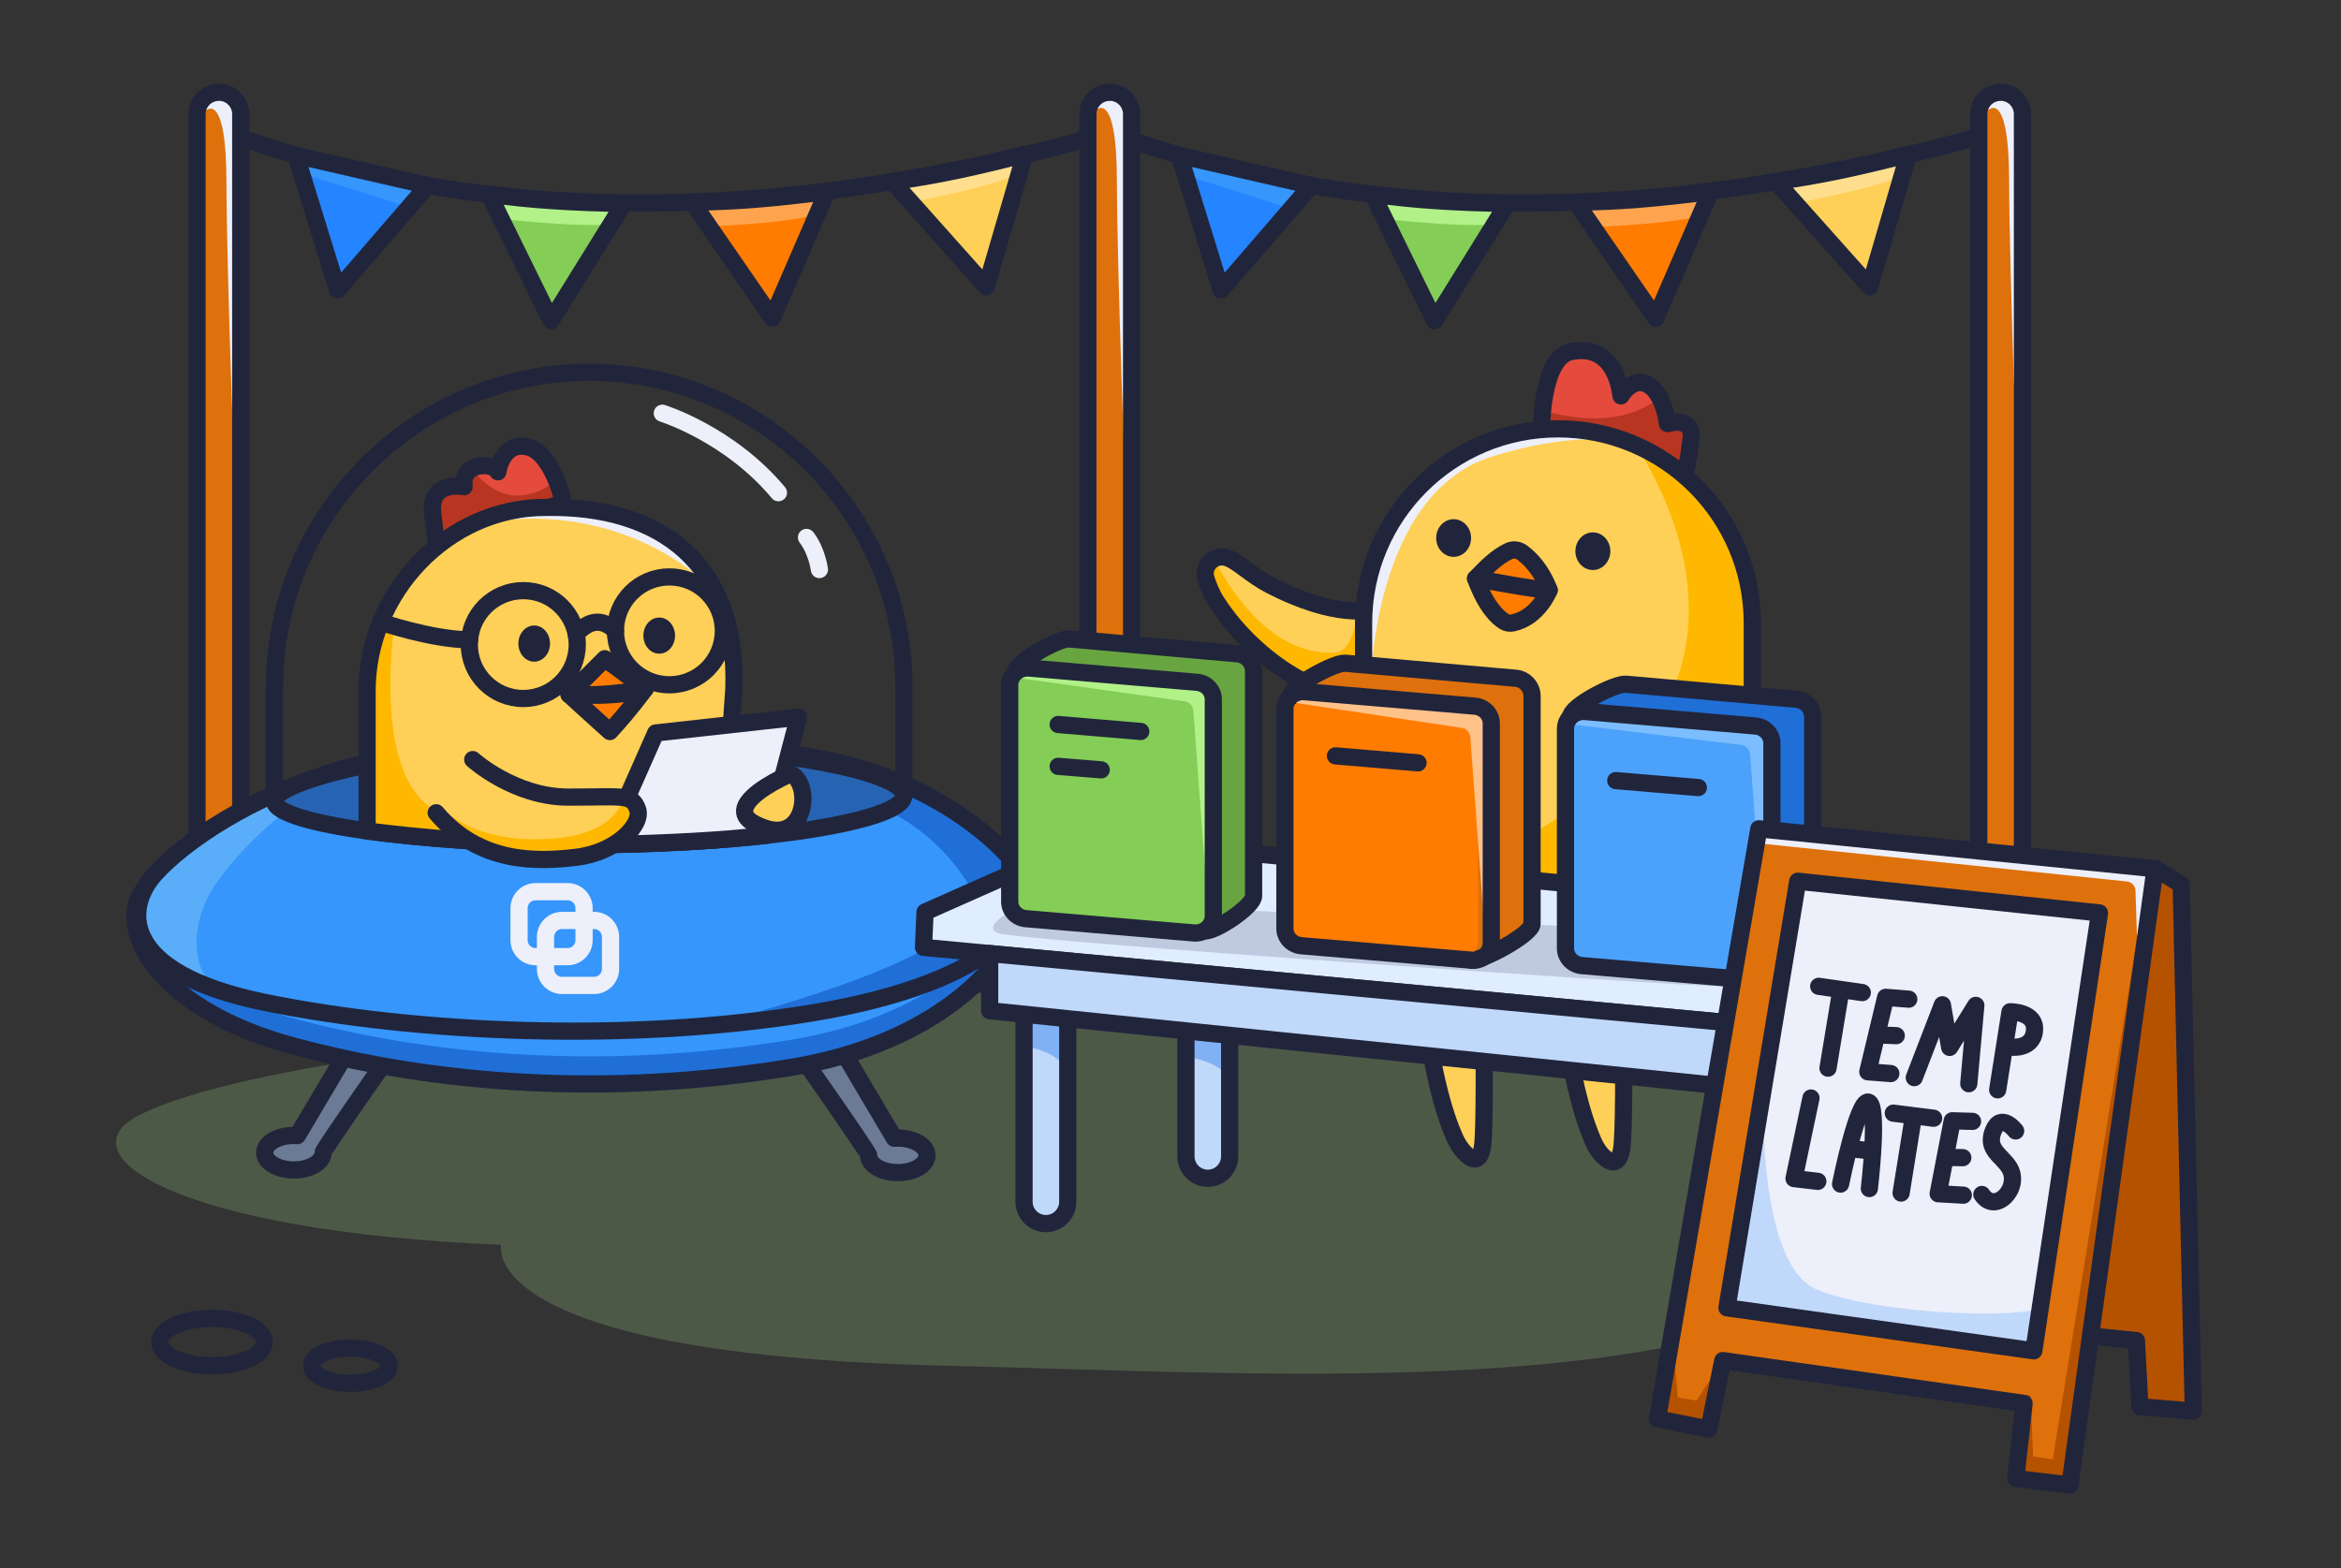 <svg width="476" height="319" viewBox="0 0 476 319" fill="none" xmlns="http://www.w3.org/2000/svg">
<rect x="0" y="0" width="476" height="319" fill="#333333" stroke="none"/>
<path opacity="0.3" d="M116.43 210.26C116.43 210.26 48.96 215.92 28 226.98C13.16 234.81 35.26 250.41 101.89 253.19C101.89 253.19 96.37 275.52 192.06 277.77C263.77 279.46 346.55 285.56 388.03 254.56L429.51 223.56C429.51 223.56 198.61 185.65 116.41 210.25L116.43 210.26Z" fill="#85B276"/>
<path d="M43.12 277.78C48.99 277.78 53.75 275.622 53.75 272.96C53.75 270.298 48.99 268.14 43.12 268.14C37.249 268.14 32.49 270.298 32.49 272.96C32.49 275.622 37.249 277.78 43.12 277.78Z" stroke="#21253C" stroke-width="3.5" stroke-linecap="round" stroke-linejoin="round"/>
<path d="M71.24 281.36C75.598 281.36 79.13 279.757 79.13 277.78C79.13 275.803 75.598 274.2 71.24 274.2C66.883 274.2 63.35 275.803 63.35 277.78C63.35 279.757 66.883 281.36 71.24 281.36Z" stroke="#21253C" stroke-width="3.5" stroke-linecap="round" stroke-linejoin="round"/>
<path d="M46.04 26.98C101.96 47.24 162.29 44.86 225.65 26.98" stroke="#21253C" stroke-width="3.5" stroke-linecap="round" stroke-linejoin="round"/>
<path d="M60.16 31.59L68.63 58.98L86.97 37.74L60.16 31.59Z" fill="#2584FF"/>
<mask id="mask0_273_13845" style="mask-type:luminance" maskUnits="userSpaceOnUse" x="60" y="31" width="27" height="28">
<path d="M60.16 31.59L68.63 58.98L86.97 37.74L60.16 31.59Z" fill="white"/>
</mask>
<g mask="url(#mask0_273_13845)">
<path d="M63.98 30.37L59.46 34.71C59.46 34.71 82.9 41.91 84.36 42.73C85.82 43.55 91.54 29.43 91.54 29.43L63.98 30.37Z" fill="#3696FB"/>
</g>
<path d="M60.16 31.59L68.63 58.98L86.97 37.74L60.16 31.59Z" stroke="#21253C" stroke-width="3.5" stroke-linecap="round" stroke-linejoin="round"/>
<path d="M99.41 39.5L112.05 65.23L126.85 41.39C116.51 41.19 108.18 40.73 99.41 39.49V39.5Z" fill="#84CD56"/>
<mask id="mask1_273_13845" style="mask-type:luminance" maskUnits="userSpaceOnUse" x="99" y="39" width="28" height="27">
<path d="M99.41 39.5L112.05 65.23L126.85 41.39C116.51 41.19 108.18 40.73 99.41 39.49V39.5Z" fill="white"/>
</mask>
<g mask="url(#mask1_273_13845)">
<path d="M99.93 44.3C99.93 44.3 117.1 46.36 124.47 45.61C131.84 44.86 128.31 33.71 128.31 33.71L108.55 32.14L97.11 33.57L99.93 44.3Z" fill="#B1F188"/>
</g>
<path d="M99.41 39.5L112.05 65.23L126.85 41.39C116.51 41.19 108.18 40.73 99.41 39.49V39.5Z" stroke="#21253C" stroke-width="3.5" stroke-linecap="round" stroke-linejoin="round"/>
<path d="M140.74 41.11L157.02 64.71L168.17 38.96C157.91 40.28 149.6 41.05 140.75 41.11H140.74Z" fill="#FF7C01"/>
<mask id="mask2_273_13845" style="mask-type:luminance" maskUnits="userSpaceOnUse" x="140" y="38" width="29" height="27">
<path d="M140.74 41.11L157.02 64.71L168.17 38.96C157.91 40.28 149.6 41.05 140.75 41.11H140.74Z" fill="white"/>
</mask>
<g mask="url(#mask2_273_13845)">
<path d="M140.65 46.19C140.65 46.19 157.93 45.69 165.11 43.86C172.29 42.03 167.15 31.52 167.15 31.52L147.37 32.89L136.27 35.99L140.65 46.18V46.19Z" fill="#FFA44E"/>
</g>
<path d="M140.74 41.11L157.02 64.71L168.17 38.96C157.91 40.28 149.6 41.05 140.75 41.11H140.74Z" stroke="#21253C" stroke-width="3.5" stroke-linecap="round" stroke-linejoin="round"/>
<path d="M181.46 36.93L200.54 58.32L208.4 31.38C198.39 33.96 190.23 35.76 181.46 36.92V36.93Z" fill="#FFD057"/>
<mask id="mask3_273_13845" style="mask-type:luminance" maskUnits="userSpaceOnUse" x="181" y="31" width="28" height="28">
<path d="M181.46 36.93L200.54 58.32L208.4 31.38C198.39 33.96 190.23 35.76 181.46 36.92V36.93Z" fill="white"/>
</mask>
<g mask="url(#mask3_273_13845)">
<path d="M181.4 41.82C181.4 41.82 198.44 38.87 205.28 36.05C212.12 33.23 205.55 23.55 205.55 23.55L186.16 27.71L175.61 32.35L181.39 41.82H181.4Z" fill="#FFDF8E"/>
</g>
<path d="M181.46 36.93L200.54 58.32L208.4 31.38C198.39 33.96 190.23 35.76 181.46 36.92V36.93Z" stroke="#21253C" stroke-width="3.5" stroke-linecap="round" stroke-linejoin="round"/>
<path d="M225.68 26.98C281.6 47.24 341.93 44.86 405.29 26.98" stroke="#21253C" stroke-width="3.5" stroke-linecap="round" stroke-linejoin="round"/>
<path d="M239.8 31.59L248.27 58.98L266.61 37.74L239.8 31.59Z" fill="#2584FF"/>
<mask id="mask4_273_13845" style="mask-type:luminance" maskUnits="userSpaceOnUse" x="239" y="31" width="28" height="28">
<path d="M239.8 31.59L248.27 58.98L266.61 37.74L239.8 31.59Z" fill="white"/>
</mask>
<g mask="url(#mask4_273_13845)">
<path d="M241.69 30.13L237.17 34.47C237.17 34.47 260.61 41.67 262.07 42.49C263.53 43.31 269.25 29.19 269.25 29.19L241.69 30.13Z" fill="#3696FB"/>
</g>
<path d="M239.8 31.59L248.27 58.98L266.61 37.74L239.8 31.59Z" stroke="#21253C" stroke-width="3.5" stroke-linecap="round" stroke-linejoin="round"/>
<path d="M279.05 39.5L291.69 65.23L306.49 41.39C296.15 41.19 287.82 40.73 279.05 39.49V39.5Z" fill="#84CD56"/>
<mask id="mask5_273_13845" style="mask-type:luminance" maskUnits="userSpaceOnUse" x="279" y="39" width="28" height="27">
<path d="M279.05 39.5L291.69 65.23L306.49 41.39C296.15 41.19 287.82 40.73 279.05 39.49V39.5Z" fill="white"/>
</mask>
<g mask="url(#mask5_273_13845)">
<path d="M279.29 44.3C279.29 44.3 296.46 46.36 303.83 45.61C311.2 44.86 307.67 33.71 307.67 33.71L287.91 32.14L276.47 33.57L279.29 44.3Z" fill="#B1F188"/>
</g>
<path d="M279.05 39.5L291.69 65.23L306.49 41.39C296.15 41.19 287.82 40.73 279.05 39.49V39.5Z" stroke="#21253C" stroke-width="3.5" stroke-linecap="round" stroke-linejoin="round"/>
<path d="M320.38 41.11L336.66 64.71L347.81 38.96C337.55 40.28 329.24 41.05 320.39 41.11H320.38Z" fill="#FF7C01"/>
<mask id="mask6_273_13845" style="mask-type:luminance" maskUnits="userSpaceOnUse" x="320" y="38" width="28" height="27">
<path d="M320.38 41.11L336.66 64.71L347.81 38.96C337.55 40.28 329.24 41.05 320.39 41.11H320.38Z" fill="white"/>
</mask>
<g mask="url(#mask6_273_13845)">
<path d="M321.16 46.29C321.16 46.29 338.44 45.79 345.62 43.96C352.8 42.13 347.66 31.62 347.66 31.62L327.88 32.99L316.78 36.09L321.16 46.28V46.29Z" fill="#FFA44E"/>
</g>
<path d="M320.38 41.11L336.66 64.71L347.81 38.96C337.55 40.28 329.24 41.05 320.39 41.11H320.38Z" stroke="#21253C" stroke-width="3.5" stroke-linecap="round" stroke-linejoin="round"/>
<path d="M361.1 36.93L380.18 58.32L388.04 31.38C378.03 33.96 369.87 35.76 361.1 36.92V36.93Z" fill="#FFD057"/>
<mask id="mask7_273_13845" style="mask-type:luminance" maskUnits="userSpaceOnUse" x="361" y="31" width="28" height="28">
<path d="M361.1 36.93L380.18 58.32L388.04 31.38C378.03 33.96 369.87 35.76 361.1 36.92V36.93Z" fill="white"/>
</mask>
<g mask="url(#mask7_273_13845)">
<path d="M362.08 41.85C362.08 41.85 379.12 38.9 385.96 36.08C392.8 33.26 386.23 23.58 386.23 23.58L366.84 27.74L356.29 32.38L362.07 41.85H362.08Z" fill="#FFDF8E"/>
</g>
<path d="M361.1 36.93L380.18 58.32L388.04 31.38C378.03 33.96 369.87 35.76 361.1 36.92V36.93Z" stroke="#21253C" stroke-width="3.5" stroke-linecap="round" stroke-linejoin="round"/>
<path d="M44.51 18.76C46.96 18.76 48.95 20.75 48.95 23.2V187.83H40.06V23.21C40.06 20.76 42.05 18.77 44.5 18.77L44.51 18.76Z" fill="#DE710B"/>
<mask id="mask8_273_13845" style="mask-type:luminance" maskUnits="userSpaceOnUse" x="40" y="18" width="9" height="170">
<path d="M44.51 18.76C46.96 18.76 48.95 20.75 48.95 23.2V187.83H40.06V23.21C40.06 20.76 42.05 18.77 44.5 18.77L44.51 18.76Z" fill="white"/>
</mask>
<g mask="url(#mask8_273_13845)">
<path d="M41.84 22.509C41.84 22.509 46.01 18.27 46.04 36.91C46.07 55.55 47.91 103.2 47.91 103.2L54.69 14.19L42.97 13.77L37.04 18.149L41.84 22.529V22.509Z" fill="#EDEFFA"/>
</g>
<path d="M44.51 18.76C46.96 18.76 48.95 20.75 48.95 23.2V187.83H40.06V23.21C40.06 20.76 42.05 18.77 44.5 18.77L44.51 18.76Z" stroke="#21253C" stroke-width="3.5" stroke-linecap="round" stroke-linejoin="round"/>
<path d="M225.65 18.76C228.1 18.76 230.09 20.75 230.09 23.2V187.83H221.2V23.21C221.2 20.76 223.19 18.77 225.64 18.77L225.65 18.76Z" fill="#DE710B"/>
<mask id="mask9_273_13845" style="mask-type:luminance" maskUnits="userSpaceOnUse" x="221" y="18" width="10" height="170">
<path d="M225.65 18.76C228.1 18.76 230.09 20.75 230.09 23.2V187.83H221.2V23.21C221.2 20.76 223.19 18.77 225.64 18.77L225.65 18.76Z" fill="white"/>
</mask>
<g mask="url(#mask9_273_13845)">
<path d="M222.9 22.36C222.9 22.36 227.07 18.12 227.1 36.76C227.13 55.4 228.97 103.05 228.97 103.05L235.75 14.04L224.03 13.62L218.1 18L222.9 22.38V22.36Z" fill="#EDEFFA"/>
</g>
<path d="M225.65 18.76C228.1 18.76 230.09 20.75 230.09 23.2V187.83H221.2V23.21C221.2 20.76 223.19 18.77 225.64 18.77L225.65 18.76Z" stroke="#21253C" stroke-width="3.5" stroke-linecap="round" stroke-linejoin="round"/>
<path d="M406.79 18.76C409.24 18.76 411.23 20.75 411.23 23.2V187.83H402.34V23.21C402.34 20.76 404.33 18.77 406.78 18.77L406.79 18.76Z" fill="#DE710B"/>
<mask id="mask10_273_13845" style="mask-type:luminance" maskUnits="userSpaceOnUse" x="402" y="18" width="10" height="170">
<path d="M406.79 18.76C409.24 18.76 411.23 20.75 411.23 23.2V187.83H402.34V23.21C402.34 20.76 404.33 18.77 406.78 18.77L406.79 18.76Z" fill="white"/>
</mask>
<g mask="url(#mask10_273_13845)">
<path d="M404.32 22.36C404.32 22.36 408.49 18.12 408.52 36.76C408.55 55.4 410.39 103.05 410.39 103.05L417.17 14.04L405.45 13.62L399.52 18L404.32 22.38V22.36Z" fill="#EDEFFA"/>
</g>
<path d="M406.79 18.76C409.24 18.76 411.23 20.75 411.23 23.2V187.83H402.34V23.21C402.34 20.76 404.33 18.77 406.78 18.77L406.79 18.76Z" stroke="#21253C" stroke-width="3.5" stroke-linecap="round" stroke-linejoin="round"/>
<path d="M83.02 209.19L74.37 207.49L60.47 230.97C60.23 230.95 60 230.94 59.75 230.94C56.47 230.94 53.82 232.51 53.82 234.45C53.82 236.39 56.48 237.96 59.75 237.96C63.02 237.96 65.68 236.39 65.68 234.45C65.68 233.79 83.01 209.19 83.01 209.19H83.02Z" fill="#6B7B95" stroke="#21253C" stroke-width="3.5" stroke-linecap="round" stroke-linejoin="round"/>
<path d="M159.29 209.73L167.94 208.03L181.84 231.51C182.08 231.49 182.31 231.48 182.56 231.48C185.84 231.48 188.49 233.05 188.49 234.99C188.49 236.93 185.83 238.5 182.56 238.5C179.29 238.5 176.63 236.93 176.63 234.99C176.63 234.33 159.3 209.73 159.3 209.73H159.29Z" fill="#6B7B95" stroke="#21253C" stroke-width="3.5" stroke-linecap="round" stroke-linejoin="round"/>
<path d="M123.32 162.99C123.32 162.99 86.91 162.91 68.84 168.31C50.77 173.71 35.38 174.24 29.45 180.71C23.52 187.18 29.8 204.76 59.85 212.8C88.8 220.55 123.49 223.21 160.73 217.12C199.75 210.74 212.34 185.02 208.02 178.01C203.7 171 189.41 170.55 168.1 166.23C146.79 161.91 123.32 162.99 123.32 162.99Z" fill="#3696FB"/>
<mask id="mask11_273_13845" style="mask-type:luminance" maskUnits="userSpaceOnUse" x="27" y="162" width="182" height="59">
<path d="M123.32 162.99C123.32 162.99 86.91 162.91 68.84 168.31C50.77 173.71 35.38 174.24 29.45 180.71C23.52 187.18 29.8 204.76 59.85 212.8C88.8 220.55 123.49 223.21 160.73 217.12C199.75 210.74 212.34 185.02 208.02 178.01C203.7 171 189.41 170.55 168.1 166.23C146.79 161.91 123.32 162.99 123.32 162.99Z" fill="white"/>
</mask>
<g mask="url(#mask11_273_13845)">
<path d="M160.73 211.5C123.48 217.59 88.8 214.94 59.85 207.18C39.12 201.63 29.7 191.54 27.8 183.69C25.51 191.52 33.64 205.78 59.85 212.8C88.8 220.55 123.49 223.21 160.73 217.12C198.32 210.97 211.37 186.89 208.42 178.86C205.94 189.27 191.62 206.44 160.73 211.5Z" fill="#1F6FD7"/>
</g>
<path d="M123.32 162.99C123.32 162.99 86.91 162.91 68.84 168.31C50.77 173.71 35.38 174.24 29.45 180.71C23.52 187.18 29.8 204.76 59.85 212.8C88.8 220.55 123.49 223.21 160.73 217.12C199.75 210.74 212.34 185.02 208.02 178.01C203.7 171 189.41 170.55 168.1 166.23C146.79 161.91 123.32 162.99 123.32 162.99Z" stroke="#21253C" stroke-width="3.5" stroke-linecap="round" stroke-linejoin="round"/>
<path d="M123.32 151.31C123.32 151.31 86.91 151.23 68.84 156.63C50.77 162.03 37.55 171.18 31.61 177.66C25.67 184.14 23.52 197.71 54 203.91C84.48 210.11 127.62 212.16 164.86 206.07C203.88 199.69 212.33 185.03 208.02 178.02C203.7 171.01 189.41 158.87 168.1 154.55C146.79 150.23 123.32 151.31 123.32 151.31Z" fill="#3696FB"/>
<mask id="mask12_273_13845" style="mask-type:luminance" maskUnits="userSpaceOnUse" x="27" y="151" width="183" height="59">
<path d="M123.32 151.31C123.32 151.31 86.91 151.23 68.84 156.63C50.77 162.03 37.55 171.18 31.61 177.66C25.67 184.14 23.52 197.71 54 203.91C84.48 210.11 127.62 212.16 164.86 206.07C203.88 199.69 212.33 185.03 208.02 178.02C203.7 171.01 189.41 158.87 168.1 154.55C146.79 150.23 123.32 151.31 123.32 151.31Z" fill="white"/>
</mask>
<g mask="url(#mask12_273_13845)">
<path d="M177.65 163.74C177.65 163.74 189.22 167.24 197.13 180.19C205.04 193.14 150.88 206.29 149.1 207.37C147.32 208.45 204.66 202.31 204.66 202.31L207 166.55L185.96 152.17" fill="#1F6FD7"/>
<path d="M43.28 180.71C47.95 173.28 59.31 161.89 76.12 153.34C92.93 144.78 128.76 138.32 128.76 138.32C128.76 138.32 147.16 134.08 166.63 133.5C163.42 133.01 160.04 132.71 156.52 132.64C134.78 132.22 111.89 137.5 111.89 137.5C111.89 137.5 76.06 143.96 59.25 152.52C42.44 161.08 31.08 172.46 26.41 179.89C22.28 186.47 22.06 197.97 43.58 200.97C37.41 194.66 40.32 185.41 43.29 180.7L43.28 180.71Z" fill="#5AAEF9"/>
</g>
<path d="M123.32 151.31C123.32 151.31 86.91 151.23 68.84 156.63C50.77 162.03 37.55 171.18 31.61 177.66C25.67 184.14 23.52 197.71 54 203.91C84.48 210.11 127.62 212.16 164.86 206.07C203.88 199.69 212.33 185.03 208.02 178.02C203.7 171.01 189.41 158.87 168.1 154.55C146.79 150.23 123.32 151.31 123.32 151.31Z" stroke="#21253C" stroke-width="3.5" stroke-linecap="round" stroke-linejoin="round"/>
<path d="M183.78 161.83C183.78 166.9 155.15 171.72 119.83 171.72C84.51 171.72 54.18 167.31 55.88 162.54C57.28 158.6 84.51 151.34 119.83 151.34C155.15 151.34 183.78 156.76 183.78 161.83Z" fill="#2663B3" stroke="#21253C" stroke-width="3.5" stroke-linecap="round" stroke-linejoin="round"/>
<path d="M115.4 181.36H108.9C107.044 181.36 105.54 182.864 105.54 184.72V191.22C105.54 193.076 107.044 194.58 108.9 194.58H115.4C117.256 194.58 118.76 193.076 118.76 191.22V184.72C118.76 182.864 117.256 181.36 115.4 181.36Z" stroke="#EDEFFA" stroke-width="3.5" stroke-linecap="round" stroke-linejoin="round"/>
<path d="M120.78 187.21H114.28C112.424 187.21 110.92 188.714 110.92 190.57V197.07C110.92 198.926 112.424 200.43 114.28 200.43H120.78C122.636 200.43 124.14 198.926 124.14 197.07V190.57C124.14 188.714 122.636 187.21 120.78 187.21Z" stroke="#EDEFFA" stroke-width="3.5" stroke-linecap="round" stroke-linejoin="round"/>
<path d="M114.6 102.21C114.6 102.21 112.3 91.95 107.2 90.87C102.1 89.79 101.24 95.96 101.24 95.96C100.51 94 93.63 93.87 94.37 98.99C94.37 98.99 87.15 97.53 87.99 104.5C88.65 110.03 88.81 111.15 88.81 111.15L114.6 102.21Z" fill="#E44B3D"/>
<mask id="mask13_273_13845" style="mask-type:luminance" maskUnits="userSpaceOnUse" x="87" y="90" width="28" height="22">
<path d="M114.6 102.21C114.6 102.21 112.3 91.95 107.2 90.87C102.1 89.79 101.24 95.96 101.24 95.96C100.51 94 93.63 93.87 94.37 98.99C94.37 98.99 87.15 97.53 87.99 104.5C88.65 110.03 88.81 111.15 88.81 111.15L114.6 102.21Z" fill="white"/>
</mask>
<g mask="url(#mask13_273_13845)">
<path d="M112.19 98.29C112.19 98.29 102.76 106.33 94.74 93.53C90.49 86.75 88.25 110.45 88.25 110.45L85.74 122.87C85.74 122.87 93.38 128.08 94.21 128.85C95.04 129.62 104.37 130 104.37 130C104.37 130 115.89 112.09 116.7 110.91C117.51 109.73 112.19 98.29 112.19 98.29Z" fill="#B83621"/>
</g>
<path d="M114.6 102.21C114.6 102.21 112.3 91.95 107.2 90.87C102.1 89.79 101.24 95.96 101.24 95.96C100.51 94 93.63 93.87 94.37 98.99C94.37 98.99 87.15 97.53 87.99 104.5C88.65 110.03 88.81 111.15 88.81 111.15L114.6 102.21Z" stroke="#21253C" stroke-width="3.5" stroke-linecap="round" stroke-linejoin="round"/>
<path d="M147.08 170.71L149.22 140.04C150.07 114.89 134.56 102.75 110.86 103.2C90.94 103.2 74.64 120.6 74.64 140.52V169.01C98.79 172.05 122.93 172.62 147.08 170.71Z" fill="#FFD057"/>
<mask id="mask14_273_13845" style="mask-type:luminance" maskUnits="userSpaceOnUse" x="74" y="103" width="76" height="69">
<path d="M147.08 170.71L149.22 140.04C150.07 114.89 134.56 102.75 110.86 103.2C90.94 103.2 74.64 120.6 74.64 140.52V169.01C98.79 172.05 122.93 172.62 147.08 170.71Z" fill="white"/>
</mask>
<g mask="url(#mask14_273_13845)">
<path d="M80.42 125.6C80.42 125.6 74.8 158.9 89.62 165.43C104.44 171.96 75.42 186.34 75.42 186.34L58.69 146.27L80.42 125.6Z" fill="#FFB801"/>
<path d="M146.25 123.49C144.33 120.3 144.1 118.56 138.95 114.96C128.99 107.99 116.74 104.79 104.31 105.61C100.84 105.84 99.65 105.87 101.48 103.55C104.53 99.69 116.57 100.61 123.98 102.65C129.72 104.23 135.01 107.05 139.39 110.96C145.36 116.29 145.52 119.85 146.25 123.48V123.49Z" fill="#EDEFFA"/>
</g>
<path d="M147.08 170.71L149.22 140.04C150.07 114.89 134.56 102.75 110.86 103.2C90.94 103.2 74.64 120.6 74.64 140.52V169.01C98.79 172.05 122.93 172.62 147.08 170.71Z" stroke="#21253C" stroke-width="3.5" stroke-linecap="round" stroke-linejoin="round"/>
<path d="M106.4 142.07C112.459 142.07 117.37 137.158 117.37 131.1C117.37 125.041 112.459 120.13 106.4 120.13C100.342 120.13 95.43 125.041 95.43 131.1C95.43 137.158 100.342 142.07 106.4 142.07Z" stroke="#21253C" stroke-width="3.5" stroke-linecap="round" stroke-linejoin="round"/>
<path d="M108.62 134.58C110.398 134.58 111.84 132.933 111.84 130.9C111.84 128.868 110.398 127.22 108.62 127.22C106.842 127.22 105.4 128.868 105.4 130.9C105.4 132.933 106.842 134.58 108.62 134.58Z" fill="#21253C"/>
<path d="M134.04 132.96C135.819 132.96 137.26 131.313 137.26 129.28C137.26 127.248 135.819 125.6 134.04 125.6C132.262 125.6 130.82 127.248 130.82 129.28C130.82 131.313 132.262 132.96 134.04 132.96Z" fill="#21253C"/>
<path d="M136.11 139.28C142.169 139.28 147.08 134.368 147.08 128.31C147.08 122.251 142.169 117.34 136.11 117.34C130.052 117.34 125.14 122.251 125.14 128.31C125.14 134.368 130.052 139.28 136.11 139.28Z" stroke="#21253C" stroke-width="3.5" stroke-linecap="round" stroke-linejoin="round"/>
<path d="M117.16 128.97C119.85 125.96 122.51 125.77 125.15 128.31" stroke="#21253C" stroke-width="3.5" stroke-linecap="round" stroke-linejoin="round"/>
<path d="M115.7 141.26L122.98 133.98L131.21 140.05C131.21 140.05 124.87 141.67 115.7 141.26Z" fill="#FF7C01" stroke="#21253C" stroke-width="3.5" stroke-linecap="round" stroke-linejoin="round"/>
<path d="M124 148.79C121.51 146.59 115.71 141.26 115.71 141.26C115.71 141.26 125.96 142.07 131.22 140.05C131.22 140.05 128.05 144.42 124 148.79Z" fill="#FF7C01" stroke="#21253C" stroke-width="3.5" stroke-linecap="round" stroke-linejoin="round"/>
<path d="M77.47 126.54C77.47 126.54 87.52 130.02 95.47 130.15" stroke="#21253C" stroke-width="3.5" stroke-linecap="round" stroke-linejoin="round"/>
<path d="M123.28 171.79L133.32 149.08L162.36 145.87L156.06 169.87C146.69 170.98 135.41 171.51 123.28 171.79Z" fill="#EDEFFA" stroke="#21253C" stroke-width="3.5" stroke-linecap="round" stroke-linejoin="round"/>
<path d="M96.12 154.49C96.12 154.49 104.54 162.13 115.6 162.13C126.66 162.13 128.45 161.43 129.62 164.52C130.79 167.61 125.41 173.36 117.26 174.35C109.11 175.34 97.47 175.68 88.69 165.31" fill="#FFD057"/>
<mask id="mask15_273_13845" style="mask-type:luminance" maskUnits="userSpaceOnUse" x="88" y="154" width="42" height="21">
<path d="M96.12 154.49C96.12 154.49 104.54 162.13 115.6 162.13C126.66 162.13 128.45 161.43 129.62 164.52C130.79 167.61 125.41 173.36 117.26 174.35C109.11 175.34 97.47 175.68 88.69 165.31" fill="white"/>
</mask>
<g mask="url(#mask15_273_13845)">
<path d="M89.37 163.87C89.37 163.87 95.96 172.17 113.28 170.47C130.6 168.77 127.3 156.05 127.3 156.05L133.23 175.53L93.23 181.34L90.78 172.61L89.37 163.86V163.87Z" fill="#FFB801"/>
</g>
<path d="M96.12 154.49C96.12 154.49 104.54 162.13 115.6 162.13C126.66 162.13 128.45 161.43 129.62 164.52C130.79 167.61 125.41 173.36 117.26 174.35C109.11 175.34 97.47 175.68 88.69 165.31" stroke="#21253C" stroke-width="3.5" stroke-linecap="round" stroke-linejoin="round"/>
<path d="M160.77 157.38C160.77 157.38 154.22 160.12 152.05 163.22C149.88 166.32 153.73 167.7 154.74 168.13C163.98 172.04 165.21 159.34 160.77 157.38Z" fill="#FFD057" stroke="#21253C" stroke-width="3.5" stroke-linecap="round" stroke-linejoin="round"/>
<path d="M55.81 162.53V139.71C55.81 104.52 84.6 75.72 119.8 75.72C154.99 75.72 183.79 104.51 183.79 139.71V161.82" stroke="#21253C" stroke-width="3.5" stroke-linecap="round" stroke-linejoin="round"/>
<path d="M134.67 84.05C134.67 84.05 148.31 88.26 158.28 100.21" stroke="#EDEFFA" stroke-width="3.5" stroke-linecap="round" stroke-linejoin="round"/>
<path d="M166.61 115.84C166.61 115.84 166.13 112.07 163.99 109.31" stroke="#EDEFFA" stroke-width="3.5" stroke-linecap="round" stroke-linejoin="round"/>
<path d="M249.34 113.39C246.87 112.72 244.57 114.91 245.15 117.41C245.41 118.53 246.39 120.86 247.2 122.16C252.7 130.99 266.17 143.7 282.42 142.3C306.55 140.23 280.54 124.04 280.54 124.04L278.89 123.95C278.89 123.95 271.91 126.11 258.17 118.96C254.23 116.91 251.49 113.97 249.34 113.39Z" fill="#FFD057"/>
<mask id="mask16_273_13845" style="mask-type:luminance" maskUnits="userSpaceOnUse" x="245" y="113" width="48" height="30">
<path d="M249.34 113.39C246.87 112.72 244.57 114.91 245.15 117.41C245.41 118.53 246.39 120.86 247.2 122.16C252.7 130.99 266.17 143.7 282.42 142.3C306.55 140.23 280.54 124.04 280.54 124.04L278.89 123.95C278.89 123.95 271.91 126.11 258.17 118.96C254.23 116.91 251.49 113.97 249.34 113.39Z" fill="white"/>
</mask>
<g mask="url(#mask16_273_13845)">
<path d="M245.3 110.33C245.3 110.33 254.48 133.74 271.6 132.71C276.91 132.39 276.49 116.23 276.49 116.23L285.13 153.19L241.82 131.34L245.29 110.33H245.3Z" fill="#FFB801"/>
</g>
<path d="M249.34 113.39C246.87 112.72 244.57 114.91 245.15 117.41C245.41 118.53 246.39 120.86 247.2 122.16C252.7 130.99 266.17 143.7 282.42 142.3C306.55 140.23 280.54 124.04 280.54 124.04L278.89 123.95C278.89 123.95 271.91 126.11 258.17 118.96C254.23 116.91 251.49 113.97 249.34 113.39Z" stroke="#21253C" stroke-width="3.5" stroke-linecap="round" stroke-linejoin="round"/>
<path d="M295.74 231.27C288.07 213.84 287.79 178.02 287.79 178.02H301.51C301.51 178.02 302.18 226.42 301.51 232.63C301.02 237.18 299 235.81 297.64 234.3C296.84 233.41 296.22 232.37 295.74 231.27Z" fill="#FFD057" stroke="#21253C" stroke-width="3.5" stroke-linecap="round" stroke-linejoin="round"/>
<path d="M323.99 232.23C316.31 214.81 316.03 178.96 316.03 178.96H329.75C329.75 178.96 330.68 227.39 329.75 233.57C329.19 237.28 327.45 236.54 326.15 235.35C325.21 234.49 324.5 233.4 323.99 232.23Z" fill="#FFD057" stroke="#21253C" stroke-width="3.5" stroke-linecap="round" stroke-linejoin="round"/>
<path d="M313.45 87.22C313.45 87.22 313.39 72.61 319.54 71.48C325.69 70.35 328.82 74.49 329.6 80.52C329.6 80.52 331.99 76.41 335.19 78.3C338.39 80.19 339.05 86.17 339.05 86.17C339.05 86.17 344.97 84.28 343.72 90.12C343.38 93.7 342.15 98.59 342.15 98.59L313.45 87.23V87.22Z" fill="#E44B3D"/>
<mask id="mask17_273_13845" style="mask-type:luminance" maskUnits="userSpaceOnUse" x="313" y="71" width="31" height="28">
<path d="M313.45 87.22C313.45 87.22 313.39 72.61 319.54 71.48C325.69 70.35 328.82 74.49 329.6 80.52C329.6 80.52 331.99 76.41 335.19 78.3C338.39 80.19 339.05 86.17 339.05 86.17C339.05 86.17 344.97 84.28 343.72 90.12C343.38 93.7 342.15 98.59 342.15 98.59L313.45 87.23V87.22Z" fill="white"/>
</mask>
<g mask="url(#mask17_273_13845)">
<path d="M311.3 82.65C311.3 82.65 329.74 90.18 339.58 78.72C344.79 72.65 349.56 82.81 349.56 82.81L351.44 95.99C351.44 95.99 329.09 113.96 328.16 114.61C327.23 115.26 317.94 114.23 317.94 114.23C317.94 114.23 309.22 94.81 308.59 93.51C307.96 92.21 314.93 81.7 314.93 81.7" fill="#B83621"/>
</g>
<path d="M313.45 87.22C313.45 87.22 313.39 72.61 319.54 71.48C325.69 70.35 328.82 74.49 329.6 80.52C329.6 80.52 331.99 76.41 335.19 78.3C338.39 80.19 339.05 86.17 339.05 86.17C339.05 86.17 344.97 84.28 343.72 90.12C343.38 93.7 342.15 98.59 342.15 98.59L313.45 87.23V87.22Z" stroke="#21253C" stroke-width="3.5" stroke-linecap="round" stroke-linejoin="round"/>
<path d="M316.78 87.22C338.59 87.22 356.3 104.93 356.3 126.74V168.49C356.3 175.32 350.75 180.87 343.92 180.87H289.64C282.81 180.87 277.26 175.32 277.26 168.49V126.74C277.26 104.93 294.97 87.22 316.78 87.22Z" fill="#FFD057"/>
<mask id="mask18_273_13845" style="mask-type:luminance" maskUnits="userSpaceOnUse" x="277" y="87" width="80" height="94">
<path d="M316.78 87.22C338.59 87.22 356.3 104.93 356.3 126.74V168.49C356.3 175.32 350.75 180.87 343.92 180.87H289.64C282.81 180.87 277.26 175.32 277.26 168.49V126.74C277.26 104.93 294.97 87.22 316.78 87.22Z" fill="white"/>
</mask>
<g mask="url(#mask18_273_13845)">
<path d="M328.67 84.94C328.67 84.94 372.44 137.5 308.98 170.92C279.16 186.62 349.8 202.73 349.8 202.73L384.6 119.38L328.67 84.94Z" fill="#FFB801"/>
<path d="M278.71 139.28C278.71 139.28 279.06 100.23 303.63 92.77C328.2 85.31 336.26 92.39 336.26 92.39L287.29 73.27L267.26 100.21L278.73 139.28H278.71Z" fill="#EDEFFA"/>
</g>
<path d="M316.78 87.22C338.59 87.22 356.3 104.93 356.3 126.74V168.49C356.3 175.32 350.75 180.87 343.92 180.87H289.64C282.81 180.87 277.26 175.32 277.26 168.49V126.74C277.26 104.93 294.97 87.22 316.78 87.22Z" stroke="#21253C" stroke-width="3.5" stroke-linecap="round" stroke-linejoin="round"/>
<path d="M295.57 113.26C297.53 113.26 299.12 111.545 299.12 109.43C299.12 107.315 297.53 105.6 295.57 105.6C293.609 105.6 292.02 107.315 292.02 109.43C292.02 111.545 293.609 113.26 295.57 113.26Z" fill="#21253C"/>
<path d="M323.88 115.94C325.84 115.94 327.43 114.226 327.43 112.11C327.43 109.995 325.84 108.28 323.88 108.28C321.919 108.28 320.33 109.995 320.33 112.11C320.33 114.226 321.919 115.94 323.88 115.94Z" fill="#21253C"/>
<path d="M300.03 117.67C302.15 115.46 304.3 113.24 306.83 112.08C307.71 111.68 308.75 111.82 309.52 112.4C312.2 114.4 313.95 117.26 314.99 120.02C314.99 120.02 300.6 119.14 300.03 117.67Z" fill="#FF7C01" stroke="#21253C" stroke-width="3.5" stroke-linecap="round" stroke-linejoin="round"/>
<path d="M305.87 126.42C304.58 125.64 302.16 123.47 300.03 117.67C300.03 117.67 313.54 120.2 314.99 120.02C314.99 120.02 312.85 125.59 307.58 126.7C306.99 126.82 306.38 126.73 305.86 126.41L305.87 126.42Z" fill="#FF7C01" stroke="#21253C" stroke-width="3.5" stroke-linecap="round" stroke-linejoin="round"/>
<path d="M212.659 248.87C210.209 248.87 208.219 246.88 208.219 244.43V201.91H217.109V244.43C217.109 246.88 215.119 248.87 212.669 248.87H212.659Z" fill="#C0D8FA"/>
<mask id="mask19_273_13845" style="mask-type:luminance" maskUnits="userSpaceOnUse" x="208" y="201" width="10" height="48">
<path d="M212.659 248.87C210.209 248.87 208.219 246.88 208.219 244.43V201.91H217.109V244.43C217.109 246.88 215.119 248.87 212.669 248.87H212.659Z" fill="white"/>
</mask>
<g mask="url(#mask19_273_13845)">
<path d="M207 212.6C207 212.6 215.93 213.45 216.8 218.19C217.67 222.93 218.32 199.72 218.32 199.72L209.2 201.13L207.01 212.59L207 212.6Z" fill="#81B1F5"/>
</g>
<path d="M212.659 248.87C210.209 248.87 208.219 246.88 208.219 244.43V201.91H217.109V244.43C217.109 246.88 215.119 248.87 212.669 248.87H212.659Z" stroke="#21253C" stroke-width="3.5" stroke-linecap="round" stroke-linejoin="round"/>
<path d="M245.58 239.65C243.13 239.65 241.14 237.66 241.14 235.21V192.69H250.03V235.21C250.03 237.66 248.04 239.65 245.59 239.65H245.58Z" fill="#C0D8FA"/>
<mask id="mask20_273_13845" style="mask-type:luminance" maskUnits="userSpaceOnUse" x="241" y="192" width="10" height="48">
<path d="M245.58 239.65C243.13 239.65 241.14 237.66 241.14 235.21V192.69H250.03V235.21C250.03 237.66 248.04 239.65 245.59 239.65H245.58Z" fill="white"/>
</mask>
<g mask="url(#mask20_273_13845)">
<path d="M240.29 214.78C240.29 214.78 249.22 215.63 250.09 220.37C250.96 225.11 251.61 201.9 251.61 201.9L242.49 203.31L240.3 214.77L240.29 214.78Z" fill="#81B1F5"/>
</g>
<path d="M245.58 239.65C243.13 239.65 241.14 237.66 241.14 235.21V192.69H250.03V235.21C250.03 237.66 248.04 239.65 245.59 239.65H245.58Z" stroke="#21253C" stroke-width="3.5" stroke-linecap="round" stroke-linejoin="round"/>
<path d="M188.09 185.5L221.91 170.48L383.97 185.95L354.26 208.28L187.78 192.69L188.09 185.5Z" fill="#E0EDFF" stroke="#21253C" stroke-width="3.5" stroke-linecap="round" stroke-linejoin="round"/>
<path d="M201.23 193.95V205.57L353.29 221.2L353.22 208.18L201.23 193.95Z" fill="#C0D8FA" stroke="#21253C" stroke-width="3.5" stroke-linecap="round" stroke-linejoin="round"/>
<path opacity="0.3" d="M209.67 183.01C209.67 183.01 198.48 188.19 203 189.81C207.52 191.43 341.25 200.54 350.23 200.62C359.21 200.69 353.99 190.13 353.99 190.13L209.67 183.01Z" fill="#747A97"/>
<path d="M244.967 189.341L216.767 182.825C214.91 182.664 213.483 181.096 213.483 179.229L206.409 136.827C206.409 134.713 215.297 129.764 217.412 129.957L251.612 132.974C253.469 133.135 254.897 134.702 254.897 136.57V182.245C254.897 184.36 247.082 189.523 244.967 189.341Z" fill="#68A541" stroke="#21253C" stroke-width="3.5" stroke-linecap="round" stroke-linejoin="round"/>
<path d="M242.788 189.759L208.588 186.85C206.731 186.689 205.303 185.186 205.303 183.383V139.339C205.303 137.3 207.117 135.7 209.221 135.872L243.421 138.781C245.279 138.942 246.706 140.445 246.706 142.248V186.292C246.706 188.332 244.892 189.931 242.788 189.759Z" fill="#84CD56"/>
<mask id="mask21_273_13845" style="mask-type:luminance" maskUnits="userSpaceOnUse" x="205" y="135" width="42" height="55">
<path d="M242.788 189.759L208.588 186.85C206.731 186.689 205.303 185.186 205.303 183.383V139.339C205.303 137.3 207.117 135.7 209.221 135.872L243.421 138.781C245.279 138.942 246.706 140.445 246.706 142.248V186.292C246.706 188.332 244.892 189.931 242.788 189.759Z" fill="white"/>
</mask>
<g mask="url(#mask21_273_13845)">
<path d="M181.773 134.358L240.802 142.635C241.822 142.742 242.616 143.59 242.649 144.621L245.279 180.313L255.734 144.191L253.555 124.246L175.912 123.345L181.784 134.369L181.773 134.358Z" fill="#B1F188"/>
</g>
<path d="M242.788 189.759L208.588 186.85C206.731 186.689 205.303 185.186 205.303 183.383V139.339C205.303 137.3 207.117 135.7 209.221 135.872L243.421 138.781C245.279 138.942 246.706 140.445 246.706 142.248V186.292C246.706 188.332 244.892 189.931 242.788 189.759Z" stroke="#21253C" stroke-width="3.5" stroke-linecap="round" stroke-linejoin="round"/>
<path d="M299.255 195.3L272.882 188.489C271 188.326 269.553 186.737 269.553 184.844L262.35 141.683C262.35 139.54 271.391 134.709 273.524 134.894L308.187 137.952C310.07 138.115 311.517 139.703 311.517 141.596V187.891C311.517 190.034 301.387 195.474 299.244 195.278L299.255 195.3Z" fill="#DE710B" stroke="#21253C" stroke-width="3.5" stroke-linecap="round" stroke-linejoin="round"/>
<path d="M296.885 194.788L265.025 191.967C263.295 191.811 261.965 190.354 261.965 188.605V145.897C261.965 143.92 263.655 142.369 265.615 142.535L297.475 145.356C299.205 145.512 300.535 146.969 300.535 148.718V191.426C300.535 193.404 298.845 194.955 296.885 194.788Z" fill="#FF7C01"/>
<mask id="mask22_273_13845" style="mask-type:luminance" maskUnits="userSpaceOnUse" x="261" y="140" width="43" height="56">
<path d="M299.255 195.3L264.591 192.352C262.709 192.189 261.262 190.665 261.262 188.838V144.197C261.262 142.13 263.101 140.509 265.233 140.683L299.897 143.631C301.779 143.794 303.226 145.318 303.226 147.145V191.786C303.226 193.853 301.388 195.474 299.255 195.3Z" fill="white"/>
</mask>
<g mask="url(#mask22_273_13845)">
<path d="M253.059 141.412L297.101 148.027C298.134 148.136 298.94 148.995 298.972 150.04L301.638 186.216L312.235 149.604L310.026 129.389L264.885 128.867L253.059 141.434V141.412Z" fill="#FFC289"/>
</g>
<path d="M299.255 195.3L264.591 192.352C262.709 192.189 261.262 190.665 261.262 188.838V144.197C261.262 142.13 263.101 140.509 265.233 140.683L299.897 143.631C301.779 143.794 303.226 145.318 303.226 147.145V191.786C303.226 193.853 301.388 195.474 299.255 195.3Z" stroke="#21253C" stroke-width="3.5" stroke-linecap="round" stroke-linejoin="round"/>
<path d="M271.538 153.735L288.327 155.154" stroke="#21253C" stroke-width="3.5" stroke-linecap="round" stroke-linejoin="round"/>
<path d="M358.523 199.366L329.935 192.76C328.052 192.597 326.605 191.008 326.605 189.114L319.368 145.759C319.368 143.615 328.444 138.968 330.577 139.164L365.249 142.222C367.131 142.385 368.579 143.974 368.579 145.867V192.172C368.579 194.316 360.656 199.551 358.512 199.366H358.523Z" fill="#1F6FD7" stroke="#21253C" stroke-width="3.5" stroke-linecap="round" stroke-linejoin="round"/>
<path d="M356.315 199.344L321.643 196.395C319.76 196.232 318.313 194.708 318.313 192.88V148.229C318.313 146.161 320.152 144.54 322.285 144.714L356.957 147.663C358.839 147.826 360.287 149.35 360.287 151.178V195.829C360.287 197.897 358.448 199.518 356.315 199.344Z" fill="#4CA2FB"/>
<mask id="mask23_273_13845" style="mask-type:luminance" maskUnits="userSpaceOnUse" x="318" y="144" width="43" height="56">
<path d="M356.315 199.344L321.643 196.395C319.76 196.232 318.313 194.708 318.313 192.88V148.229C318.313 146.161 320.152 144.54 322.285 144.714L356.957 147.663C358.839 147.826 360.287 149.35 360.287 151.178V195.829C360.287 197.897 358.448 199.518 356.315 199.344Z" fill="white"/>
</mask>
<g mask="url(#mask23_273_13845)">
<path d="M312.348 146.455L353.995 151.505C355.029 151.613 355.835 152.473 355.867 153.518L358.533 189.702L369.133 153.082L366.924 132.863L321.261 134.408L312.348 146.466V146.455Z" fill="#7CBDFF"/>
</g>
<path d="M356.315 199.344L321.643 196.395C319.76 196.232 318.313 194.708 318.313 192.88V148.229C318.313 146.161 320.152 144.54 322.285 144.714L356.957 147.663C358.839 147.826 360.287 149.35 360.287 151.178V195.829C360.287 197.897 358.448 199.518 356.315 199.344Z" stroke="#21253C" stroke-width="3.5" stroke-linecap="round" stroke-linejoin="round"/>
<path d="M328.538 158.77L345.327 160.188" stroke="#21253C" stroke-width="3.5" stroke-linecap="round" stroke-linejoin="round"/>
<path d="M362.71 277.15L438.38 176.7L443.5 179.92L445.97 287.01L435.11 286.12L434.4 272.67L373.74 266.44L373.15 278.74L362.71 277.15Z" fill="#B55200" stroke="#21253C" stroke-width="3.5" stroke-linecap="round" stroke-linejoin="round"/>
<path d="M337.02 288.58L357.63 168.57L438.2 176.7L420.88 302.03L409.86 300.73L411.56 285.45L350.29 276.73L347.46 290.67L337.02 288.58Z" fill="#DE710B"/>
<mask id="mask24_273_13845" style="mask-type:luminance" maskUnits="userSpaceOnUse" x="337" y="168" width="102" height="135">
<path d="M337.02 288.58L357.63 168.57L438.2 176.7L420.88 302.03L409.86 300.73L411.56 285.45L350.29 276.73L347.46 290.67L337.02 288.58Z" fill="white"/>
</mask>
<g mask="url(#mask24_273_13845)">
<path d="M356.54 171.42L432.49 179.29C433.44 179.39 434.18 180.18 434.21 181.14L434.86 200.84L446.4 180.74L444.37 162.16L372.04 161.32L356.54 171.43V171.42Z" fill="#EDEFFA"/>
<path d="M338.25 250.79L341.15 284.23L344.95 284.87L350.29 276.73L412.87 283.83L413.4 296.25L417.39 296.81L435.72 183.67L424.89 310.37L321.84 295.69L338.25 250.79Z" fill="#B55200"/>
</g>
<path d="M337.02 288.58L357.63 168.57L438.2 176.7L420.88 302.03L409.86 300.73L411.56 285.45L350.29 276.73L347.46 290.67L337.02 288.58Z" stroke="#21253C" stroke-width="3.5" stroke-linecap="round" stroke-linejoin="round"/>
<path d="M351.14 266L365.54 179.23L426.9 185.69L413.54 274.75L351.14 266Z" fill="#EDEFFA"/>
<mask id="mask25_273_13845" style="mask-type:luminance" maskUnits="userSpaceOnUse" x="351" y="179" width="76" height="96">
<path d="M351.14 266L365.54 179.23L426.9 185.69L413.54 274.75L351.14 266Z" fill="white"/>
</mask>
<g mask="url(#mask25_273_13845)">
<path d="M358.55 223.2C358.55 223.2 357.42 257.4 369.49 262.32C381.56 267.24 410.94 268.53 415.75 265.71C420.56 262.89 417.89 275.87 417.89 275.87L411.56 285.45L341.15 269.66L348.04 243.68L358.55 223.2Z" fill="#C0D8FA"/>
</g>
<path d="M351.14 266L365.54 179.23L426.9 185.69L413.54 274.75L351.14 266Z" stroke="#21253C" stroke-width="3.5" stroke-linecap="round" stroke-linejoin="round"/>
<path d="M388.115 203.226L383.416 202.847L379.785 217.993L384.466 218.354" stroke="#21253C" stroke-width="3.5" stroke-linecap="round" stroke-linejoin="round"/>
<path d="M385.567 210.644L381.918 210.489" stroke="#21253C" stroke-width="3.5" stroke-linecap="round" stroke-linejoin="round"/>
<path d="M374.173 202.246L371.695 217.254" stroke="#21253C" stroke-width="3.5" stroke-linecap="round" stroke-linejoin="round"/>
<path d="M369.803 200.61L378.666 201.884" stroke="#21253C" stroke-width="3.5" stroke-linecap="round" stroke-linejoin="round"/>
<path d="M389.233 219.181L394.947 204.363L396.427 213.037L401.746 204.483L400.317 220.42" stroke="#21253C" stroke-width="3.5" stroke-linecap="round" stroke-linejoin="round"/>
<path d="M406.192 221.661L407.446 213.726L408.699 205.791C408.699 205.791 414.189 205.687 413.656 209.801C413.122 213.914 408.114 212.899 408.114 212.899" stroke="#21253C" stroke-width="3.5" stroke-linecap="round" stroke-linejoin="round"/>
<path d="M401.081 228.078L396.95 227.958L394.093 242.794L399.205 243.086" stroke="#21253C" stroke-width="3.5" stroke-linecap="round" stroke-linejoin="round"/>
<path d="M399.101 235.461L395.762 235.41" stroke="#21253C" stroke-width="3.5" stroke-linecap="round" stroke-linejoin="round"/>
<path d="M388.983 227.562L386.556 242.655" stroke="#21253C" stroke-width="3.5" stroke-linecap="round" stroke-linejoin="round"/>
<path d="M368.226 223.328L364.784 239.712L369.62 240.28" stroke="#21253C" stroke-width="3.5" stroke-linecap="round" stroke-linejoin="round"/>
<path d="M374.249 240.831C374.249 240.831 377.708 223.569 379.911 224.154C382.114 224.739 380.101 241.744 380.101 241.744" stroke="#21253C" stroke-width="3.5" stroke-linecap="round" stroke-linejoin="round"/>
<path d="M376.16 233.62L380.773 234.119" stroke="#21253C" stroke-width="3.5" stroke-linecap="round" stroke-linejoin="round"/>
<path d="M384.972 226.409L393.164 227.441" stroke="#21253C" stroke-width="3.5" stroke-linecap="round" stroke-linejoin="round"/>
<path d="M409.842 230.023C409.842 230.023 406.899 226.116 405.316 229.954C403.732 233.792 407.037 234.996 408.551 237.475C411.064 241.537 405.729 247.147 402.975 242.948" stroke="#21253C" stroke-width="3.5" stroke-linecap="round" stroke-linejoin="round"/>
<path d="M215.159 147.356L231.948 148.775" stroke="#21253C" stroke-width="3.5" stroke-linecap="round" stroke-linejoin="round"/>
<path d="M215.159 155.869L223.909 156.579" stroke="#21253C" stroke-width="3.5" stroke-linecap="round" stroke-linejoin="round"/>
</svg>
